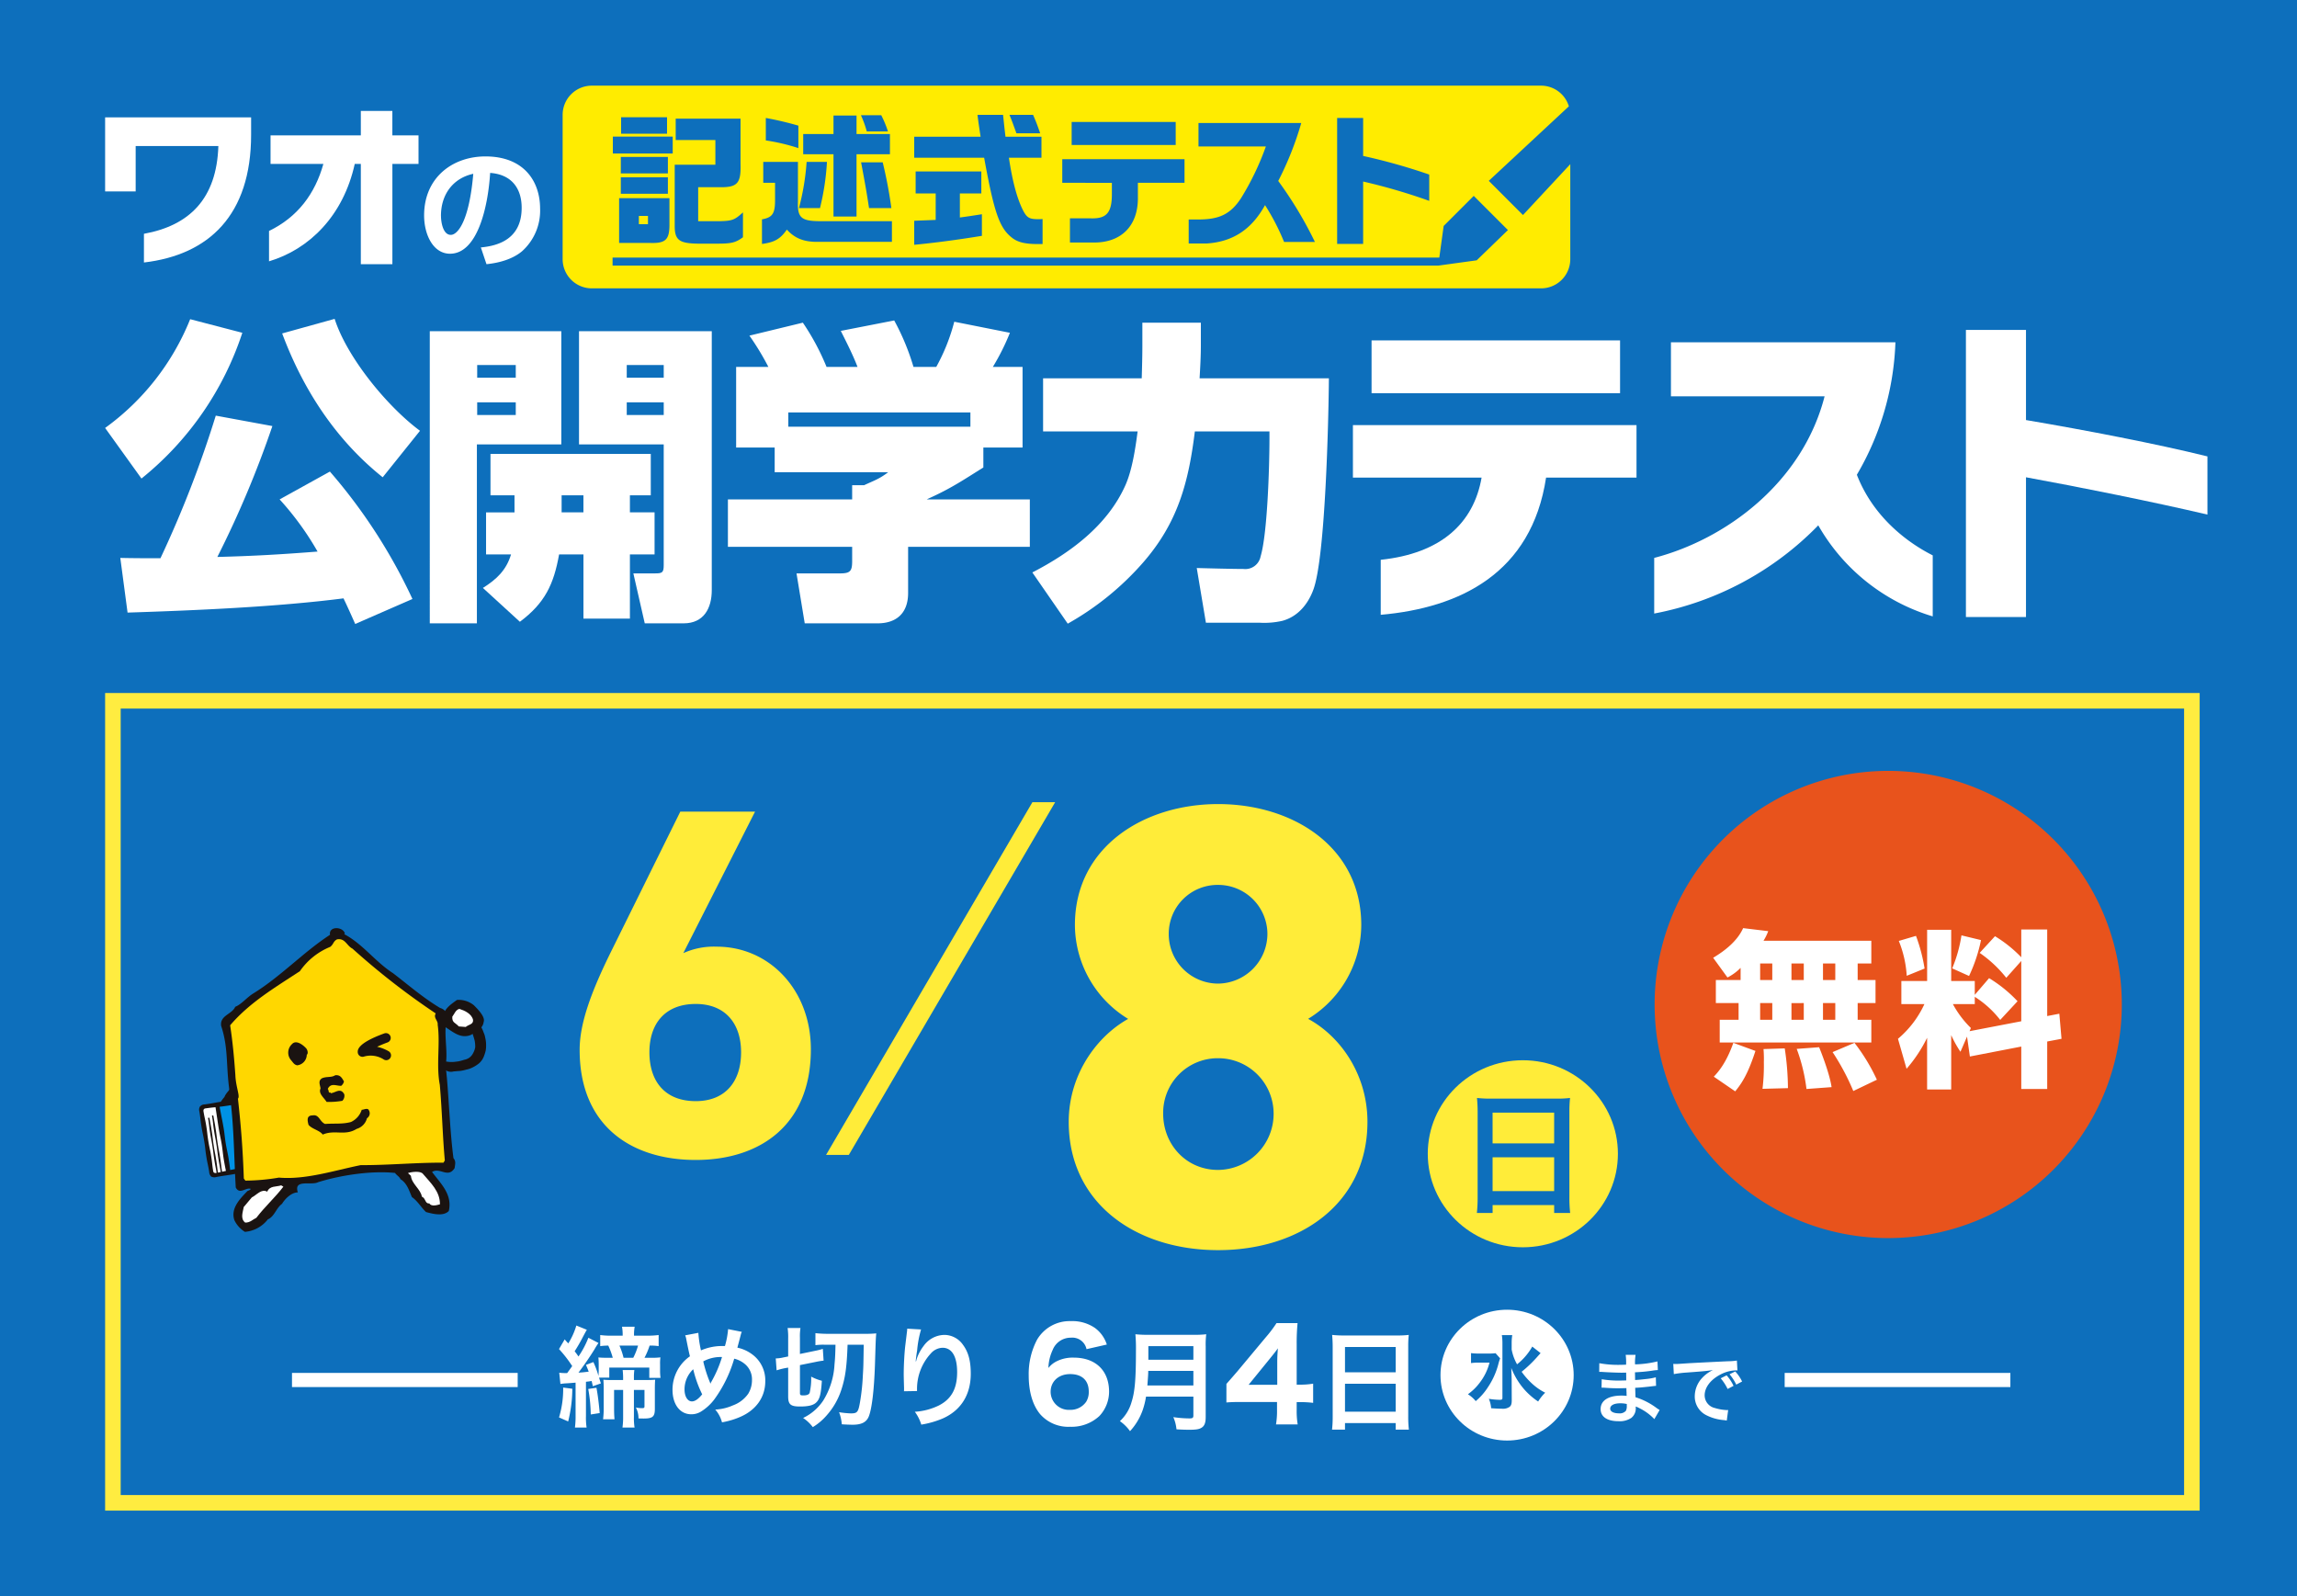 <svg xmlns="http://www.w3.org/2000/svg" xmlns:xlink="http://www.w3.org/1999/xlink" width="590" height="410" viewBox="0 0 590 410">
  <defs>
    <clipPath id="clip-path">
      <rect id="長方形_696" data-name="長方形 696" width="73.732" height="77.997" fill="none"/>
    </clipPath>
  </defs>
  <g id="グループ_1586" data-name="グループ 1586" transform="translate(-100 -180)">
    <rect id="長方形_811" data-name="長方形 811" width="590" height="410" transform="translate(100 180)" fill="#0d6fbc"/>
    <g id="グループ_1487" data-name="グループ 1487" transform="translate(122.229 35.049)">
      <path id="パス_1317" data-name="パス 1317" d="M49.92-88.32H30.72L12.928-52.352C7.936-42.24,4.864-34.048,4.864-27.136c0,19.584,13.312,28.288,29.824,28.288,16.384,0,29.568-8.832,29.568-28.416,0-15.232-10.624-26.368-24.192-26.368a19.032,19.032,0,0,0-8.576,1.664ZM22.784-26.5c0-7.3,3.968-12.416,11.9-12.416,7.68,0,11.648,5.12,11.648,12.416,0,7.424-3.968,12.544-11.648,12.544C26.752-13.952,22.784-19.072,22.784-26.5Z" transform="translate(121.793 441.734)" fill="#ffec39"/>
      <path id="パス_1318" data-name="パス 1318" d="M5.565-30.528c0,20.511,17.013,31.959,37.365,31.959S80.295-10.017,80.295-30.528c0-12.4-7.473-22.419-16.377-26.394A27.383,27.383,0,0,0,78.705-81.09c0-19.4-17.013-30.051-35.775-30.051-18.6,0-35.775,10.653-35.775,30.051A27.383,27.383,0,0,0,21.942-56.922C13.356-52.947,5.565-42.93,5.565-30.528ZM27.825-32.6a15.015,15.015,0,0,1,15.1-15.264A15.24,15.24,0,0,1,58.194-32.6,15.4,15.4,0,0,1,42.93-17.172C34.185-17.172,27.825-24.168,27.825-32.6Zm1.431-46.269A13.539,13.539,0,0,1,42.93-92.379,13.64,13.64,0,0,1,56.6-78.864,13.81,13.81,0,0,1,42.93-65.031,13.708,13.708,0,0,1,29.256-78.864Z" transform="translate(247.715 463.618)" fill="#ffec39" stroke="#ffec39" stroke-width="2"/>
      <path id="パス_952" data-name="パス 952" d="M53,19.14h5.847l-53,90.591H0Z" transform="translate(189.953 331.851)" fill="#ffec39"/>
      <g id="グループ_1373" data-name="グループ 1373" transform="translate(344.502 417.275)">
        <ellipse id="楕円形_5" data-name="楕円形 5" cx="24.42" cy="24.02" rx="24.42" ry="24.02" transform="translate(0 0)" fill="#ffec39"/>
        <path id="パス_1319" data-name="パス 1319" d="M-11.8-1.666A35.662,35.662,0,0,1-12,2.448h4.046V.408H7.854v2.04h4.114a34.444,34.444,0,0,1-.2-4.114V-23.63a30.722,30.722,0,0,1,.17-3.468,27.359,27.359,0,0,1-3.672.17H-8.194a30.015,30.015,0,0,1-3.774-.17c.1,1.122.17,2.312.17,3.638Zm3.842-21.658H7.854v7.888H-7.956Zm0,11.458H7.854v8.7H-7.956Z" transform="translate(24.61 36.784)" fill="#0d6fbc"/>
      </g>
    </g>
    <g id="グループ_1544" data-name="グループ 1544" transform="translate(24.188 6)">
      <path id="パス_1321" data-name="パス 1321" d="M-30.016-19.84a8.484,8.484,0,0,0-3.04-4.256,10.271,10.271,0,0,0-6.208-1.76,9.71,9.71,0,0,0-8.672,4.768A18.906,18.906,0,0,0-50.08-11.9c0,4.192,1.024,7.648,2.944,9.952A9.623,9.623,0,0,0-39.424,1.28a10.5,10.5,0,0,0,7.488-2.752,9.176,9.176,0,0,0,2.5-6.24c0-5.44-3.456-8.768-9.088-8.768a9.2,9.2,0,0,0-4.352.928,6.237,6.237,0,0,0-2.144,1.728,11.627,11.627,0,0,1,1.088-4.608A4.956,4.956,0,0,1-39.264-21.6a3.718,3.718,0,0,1,4.032,2.944Zm-4.64,12.1a4.739,4.739,0,0,1-.64,2.56,4.873,4.873,0,0,1-4.192,2.112,4.665,4.665,0,0,1-4.96-4.64c0-2.656,2.048-4.544,4.992-4.544C-36.384-12.256-34.656-10.624-34.656-7.744ZM-7.784-6.468v4.844c0,.616-.2.756-1.036.756A28.312,28.312,0,0,1-12.936-1.2a10.13,10.13,0,0,1,.812,3.136c1.428.084,2.352.112,3.248.112,1.848,0,2.632-.14,3.248-.56.7-.448,1.008-1.26,1.008-2.66V-19.32a21.12,21.12,0,0,1,.14-3.164,25.238,25.238,0,0,1-3.248.14H-19.4a28.25,28.25,0,0,1-3.276-.14,39.459,39.459,0,0,1,.14,4.228c0,7.28-.28,10.556-1.12,13.16a10.6,10.6,0,0,1-3,4.928,10.831,10.831,0,0,1,2.6,2.576,15.7,15.7,0,0,0,3.3-5.544,20.752,20.752,0,0,0,.812-3.332ZM-19.6-9.324c.168-2.268.224-2.884.224-3.752H-7.784v3.752Zm.252-6.608v-3.5H-7.784v3.5ZM.7-4.96c1.056-.1,2.144-.128,4.064-.128H13.7v1.92A21.718,21.718,0,0,1,13.44.672h5.568A20.946,20.946,0,0,1,18.752-3.1V-5.056h.9a27.031,27.031,0,0,1,3.328.192V-9.792a19.685,19.685,0,0,1-3.328.256h-.9V-19.968a53.461,53.461,0,0,1,.224-5.376H13.568a32.535,32.535,0,0,1-2.784,3.68L3.52-12.96c-.608.7-1.536,1.792-2.816,3.232ZM13.76-9.5H6.4l5.568-6.848c.832-1.024,1.472-1.824,1.952-2.528-.128,1.76-.16,2.528-.16,3.488ZM28-1.372a29.369,29.369,0,0,1-.168,3.388H31.16V.336H44.18v1.68h3.388A28.366,28.366,0,0,1,47.4-1.372V-19.46a25.3,25.3,0,0,1,.14-2.856,22.53,22.53,0,0,1-3.024.14H30.964a24.718,24.718,0,0,1-3.108-.14c.084.924.14,1.9.14,3ZM31.16-19.208H44.18v6.5H31.16Zm0,9.436H44.18V-2.6H31.16Z" transform="translate(390.123 539.186)" fill="#fff"/>
      <path id="パス_1320" data-name="パス 1320" d="M-42.14-10.5v-2.576h10.276v2.632h2.884a13.625,13.625,0,0,1-.112-1.988v-1.4a11.691,11.691,0,0,1,.084-1.876,17.9,17.9,0,0,1-2.408.112H-33.1a18.884,18.884,0,0,0,1.316-3.136,13.963,13.963,0,0,1,2.324.14v-2.856a20.53,20.53,0,0,1-2.94.168h-3.388V-21.5a11.273,11.273,0,0,1,.168-2.072h-3.248A11.713,11.713,0,0,1-38.7-21.5v.224h-2.912a19.517,19.517,0,0,1-2.856-.168v2.856a14.757,14.757,0,0,1,2.072-.14A20.228,20.228,0,0,1-41.244-15.6h-1.512c-1.008,0-1.512-.028-2.184-.084.056.532.084,1.2.084,1.876v1.428c0,.364-.028.9-.056,1.456A22.639,22.639,0,0,0-46.228-14.5l-1.9.728c.392.9.5,1.2.7,1.736-1.2.14-1.288.168-2.632.252,1.316-1.708,3.108-4.312,4.172-6.076a15.929,15.929,0,0,1,.98-1.54l-2.6-1.344a23.384,23.384,0,0,1-2.548,4.816c-.336-.5-.476-.7-.98-1.344a42.616,42.616,0,0,0,2.184-3.808c.588-1.092.728-1.372.952-1.708L-50.6-23.884a18.665,18.665,0,0,1-2.072,4.592c-.336-.364-.644-.7-.924-1.036l-1.456,2.492a32.182,32.182,0,0,1,3.388,4.368c-.7.98-.7.98-1.288,1.792a13.72,13.72,0,0,1-2.044-.084l.308,2.884c.336-.056.588-.084,1.148-.14,1.2-.056,2.1-.14,2.744-.2v8.6a21.08,21.08,0,0,1-.168,2.94h3a16.723,16.723,0,0,1-.168-2.94v-8.82c.448-.056.588-.056,1.456-.2.112.42.168.7.308,1.344l2.072-.728c-.224-.7-.308-.924-.476-1.484Zm3.668-5.1a18.038,18.038,0,0,0-1.064-3.136h4.788A16.981,16.981,0,0,1-35.98-15.6Zm2.66,5.712v-.7A12.039,12.039,0,0,1-35.7-12.46h-3c.056.588.112,1.232.112,1.932v.644h-2.744c-.868,0-1.68-.028-2.324-.084q.084,1.008.084,2.268v4.816A23.332,23.332,0,0,1-43.736.2h2.94c-.084-.924-.112-1.708-.112-3.108V-7.336h2.324V-.42a18.911,18.911,0,0,1-.168,2.744h3.108A14.713,14.713,0,0,1-35.812-.42V-7.336H-33.1v4.228c0,.336-.14.448-.56.448a8.482,8.482,0,0,1-1.652-.168,5.886,5.886,0,0,1,.672,2.8C-34.02,0-33.684,0-33.264,0-31,0-30.436-.476-30.436-2.464V-7.672c0-.868.028-1.68.084-2.3-.728.056-1.6.084-2.408.084ZM-53.984-7.952A25.22,25.22,0,0,1-55.048-.28L-52.7.756a35.627,35.627,0,0,0,1.064-8.4Zm6.44.364A39.666,39.666,0,0,1-46.9-1.036l2.3-.364c-.224-2.52-.5-4.76-.84-6.5Zm24.892-13.776a3.584,3.584,0,0,1,.28.952c.308,1.568.812,4,.952,4.424a10.488,10.488,0,0,0-4.48,8.6c0,3.78,1.932,6.3,4.816,6.3a4.685,4.685,0,0,0,2.6-.756,12.563,12.563,0,0,0,3.332-3.08,33.635,33.635,0,0,0,5.1-10.444,6.606,6.606,0,0,1,2.52,1.2,5.126,5.126,0,0,1,2.044,4.34A6.709,6.709,0,0,1-6.44-6.384a8.154,8.154,0,0,1-3.92,3A12.713,12.713,0,0,1-14.924-2.3,8.13,8.13,0,0,1-13.188.98,20.536,20.536,0,0,0-8.624-.364c4.172-1.764,6.552-5.1,6.552-9.212A8.259,8.259,0,0,0-5.488-16.52,9.674,9.674,0,0,0-9.24-18.2c.112-.392.476-1.764.868-3.276a2.973,2.973,0,0,1,.28-.784l-3.528-.7a21.488,21.488,0,0,1-.812,4.34h-.756a13.554,13.554,0,0,0-5.4,1.12,27.516,27.516,0,0,1-.672-4.508Zm2.072,8.708a30.08,30.08,0,0,0,2.3,6.44c-.952,1.2-1.848,1.82-2.632,1.82-1.12,0-1.9-1.26-1.9-3.08A7.079,7.079,0,0,1-20.58-12.656Zm4.4,3.7a2.4,2.4,0,0,0-.14-.42A32.528,32.528,0,0,1-18-14.672a9.287,9.287,0,0,1,4.816-1.12,30.81,30.81,0,0,1-2.8,6.468,2.267,2.267,0,0,0-.168.364Zm32.144-10c-.056,2.688-.112,3.556-.252,5.04A19.522,19.522,0,0,1,12.8-4.592,12.874,12.874,0,0,1,7.644-.14a10.16,10.16,0,0,1,2.492,2.352A15.056,15.056,0,0,0,13.8-.924a18.418,18.418,0,0,0,3.668-6.468c1.008-3.108,1.4-5.8,1.6-11.564h4.144c-.084,5.628-.084,5.628-.224,7.924A54.443,54.443,0,0,1,22.26-4.2c-.448,2.576-.7,2.884-2.352,2.884a22.691,22.691,0,0,1-3.024-.308,11.266,11.266,0,0,1,.7,3.108c.756.056,2.128.112,2.8.112,2.3,0,3.556-.672,4.144-2.156.784-1.988,1.344-6.692,1.568-13.132.2-6.3.2-6.664.336-8.176a26.726,26.726,0,0,1-2.884.112h-9.1a30.1,30.1,0,0,1-3.64-.168v3.08a16.525,16.525,0,0,1,2.324-.112ZM3.808-13.076v7.392c0,2.072.616,2.6,3.052,2.6,2.016,0,3.248-.28,4-.9,1.036-.868,1.372-2.128,1.6-5.712a12.114,12.114,0,0,1-2.744-1.064A16.343,16.343,0,0,1,9.324-6.58c-.224.448-.7.644-1.652.644-.728,0-.84-.084-.84-.7V-13.72l4.032-.812a19.15,19.15,0,0,1,2.044-.336l-.2-3.024a16.094,16.094,0,0,1-1.96.5l-3.92.812v-4.172a13.552,13.552,0,0,1,.14-2.492h-3.3a16.539,16.539,0,0,1,.14,2.688v4.62l-1.12.224a9.631,9.631,0,0,1-2.072.28L.84-12.376A20.078,20.078,0,0,1,3-12.936Zm30.576-10a6.581,6.581,0,0,1-.084.952l-.42,3.472c-.224,1.932-.392,5.04-.392,7.308,0,.56.056,2.632.084,3.444v.532A2.177,2.177,0,0,1,33.544-7l3.36-.056v-.588a13.425,13.425,0,0,1,3.528-9.044,4.167,4.167,0,0,1,3.024-1.484c2.408,0,3.752,2.24,3.752,6.272,0,4.256-1.484,6.916-4.732,8.568a16.345,16.345,0,0,1-6.132,1.6A10.71,10.71,0,0,1,38,1.568,23.879,23.879,0,0,0,43.484,0c4.7-2.072,7.224-6.1,7.224-11.508,0-3.3-.616-5.572-2.016-7.448a5.864,5.864,0,0,0-4.788-2.52,6.684,6.684,0,0,0-5.32,2.856,11.32,11.32,0,0,0-1.764,3.332,6.147,6.147,0,0,1-.168.616h-.084c.056-.672.168-1.624.364-2.8a27.466,27.466,0,0,1,1.008-5.4Z" transform="translate(274.451 538.345)" fill="#fff"/>
      <path id="パス_1323" data-name="パス 1323" d="M-2.02-2.12c-.28-.16-.38-.24-.72-.46A17.889,17.889,0,0,0-8.22-5.4c-.02-.48-.02-.48-.08-2.42.78-.04,1.08-.06,1.36-.08,1.5-.14,2.4-.24,2.7-.28.46-.06.96-.12,1.3-.14L-3-10.52a14.8,14.8,0,0,1-2.48.44c-1.84.2-1.84.2-2.84.26-.02-1.24-.02-1.48-.04-1.98,1.76-.1,2.54-.16,4.3-.4a12.509,12.509,0,0,1,1.58-.18l-.1-2.22a27.058,27.058,0,0,1-5.76.76,12.4,12.4,0,0,1,.14-2.44h-2.54a14.27,14.27,0,0,1,.1,2.52c-.5.02-1.18.04-1.5.04a26.3,26.3,0,0,1-5.38-.42l-.02,2.22h.32c.06,0,.22,0,.44.02,1.34.1,3.92.2,4.9.2.3,0,.62,0,1.26-.02.02,1.14.02,1.82.02,2-.56.02-1.24.04-1.64.04a25.79,25.79,0,0,1-4.66-.34l-.04,2.16c.3,0,.5,0,.76.02,1.66.12,2.4.14,3.62.14.42,0,1.04-.02,2-.04.02.8.02.8.04,1.08v.44a3.854,3.854,0,0,1,.02.48,10.449,10.449,0,0,0-1.34-.08c-3.36,0-5.34,1.28-5.34,3.46,0,1.98,1.68,3.12,4.6,3.12A5.325,5.325,0,0,0-9.28-.1,3.12,3.12,0,0,0-8.16-2.8v-.22a8.9,8.9,0,0,1,1.08.5A13.5,13.5,0,0,1-3.38.22Zm-8.44-1.54v.48A2.535,2.535,0,0,1-10.7-1.9a2.077,2.077,0,0,1-1.74.64c-1.42,0-2.28-.46-2.28-1.2,0-.86.98-1.38,2.6-1.38A7.019,7.019,0,0,1-10.46-3.66ZM1.62-11.34a29.031,29.031,0,0,1,3.32-.4c4.34-.32,5.12-.4,6.74-.64A8.844,8.844,0,0,0,8.9-10.36,6.964,6.964,0,0,0,7-5.66,5.351,5.351,0,0,0,9.86-.84,12.032,12.032,0,0,0,14.54.48c.34.06.44.06.68.12l.36-2.72c-.2.02-.38.02-.4.02a12.137,12.137,0,0,1-2.98-.52A3.358,3.358,0,0,1,9.54-5.88c0-2.02,1.5-4.02,4.04-5.34a8.944,8.944,0,0,1,3.96-1.08,3.1,3.1,0,0,1,.42.02l-.14-2.54a14.734,14.734,0,0,1-2.3.18c-5.54.26-8.86.44-9.98.5-2.94.2-2.94.2-3.3.2-.1,0-.32,0-.76-.02Zm12.04,1.08a12.722,12.722,0,0,1,1.78,2.74l1.52-.8a10.725,10.725,0,0,0-1.78-2.7Zm5.5.82a10.482,10.482,0,0,0-1.76-2.58l-1.46.72a13.256,13.256,0,0,1,1.72,2.66Z" transform="translate(504.123 538.277)" fill="#fff"/>
      <rect id="長方形_257" data-name="長方形 257" width="57.971" height="3.632" transform="translate(150.812 526.635)" fill="#fff"/>
      <rect id="長方形_258" data-name="長方形 258" width="57.971" height="3.632" transform="translate(534.217 526.635)" fill="#fff"/>
      <g id="グループ_811" data-name="グループ 811" transform="translate(446.183 510.289)">
        <ellipse id="楕円形_4" data-name="楕円形 4" cx="17.106" cy="16.8" rx="17.106" ry="16.8" transform="translate(-0.371 0.112)" fill="#fff"/>
        <path id="パス_1322" data-name="パス 1322" d="M6.573-14.532A15.4,15.4,0,0,1,2.667-9.975a12.255,12.255,0,0,1-1.386-3.8v-1.47a13.77,13.77,0,0,1,.147-2.226H-1.239a13.5,13.5,0,0,1,.147,2.2V-1.386c0,.441-.126.525-.756.525a19.221,19.221,0,0,1-2.73-.252A7.535,7.535,0,0,1-3.99,1.3c.819.063,1.953.126,2.73.126A3.008,3.008,0,0,0,.756.945c.4-.336.546-.756.546-1.7L1.281-5.775c0-.693-.021-1.176-.1-3.276a18.856,18.856,0,0,0,3.318,5.5A18.4,18.4,0,0,0,8.085-.42,11.722,11.722,0,0,1,9.891-2.688a14.554,14.554,0,0,1-3.654-2.6A18.745,18.745,0,0,1,3.843-8.064,31.877,31.877,0,0,0,7.6-11.613c.714-.8,1.092-1.218,1.113-1.239Zm-9.429,1.7a12.21,12.21,0,0,1-1.848.084H-6.909a14.766,14.766,0,0,1-2.247-.105v2.562a14.208,14.208,0,0,1,2.1-.126H-4.41a13.978,13.978,0,0,1-2.5,5.145A13.666,13.666,0,0,1-9.954-2.289a8.03,8.03,0,0,1,2,1.764A15.55,15.55,0,0,0-4.788-4.137,19.288,19.288,0,0,0-2.121-10.1a13.375,13.375,0,0,1,.441-1.407Z" transform="translate(16.629 24.111)" fill="#0d6fbc"/>
      </g>
    </g>
    <g id="グループ_1488" data-name="グループ 1488" transform="translate(2582.955 7642.378)">
      <path id="パス_1143" data-name="パス 1143" d="M404.032,206.647a60,60,0,1,1-60-60,60,60,0,0,1,60,60" transform="translate(-2341.987 -7411.025)" fill="#e8531c"/>
      <path id="パス_1144" data-name="パス 1144" d="M301.138,183.866a13,13,0,0,1-3.374,2.464l-3.677-5.061c3.2-1.905,6.272-4.415,7.7-7.615l6.445.778a13.62,13.62,0,0,1-1.21,2.467h27.689v5.84h-3.505v4.24h4.587v5.928h-4.587v4.283h3.505v5.84h-38.94v-5.84h4.847v-4.283h-5.841v-5.928h6.36Zm3.807,21.329c-1.99,6.142-3.591,8.392-5.191,10.383l-5.5-3.765c.909-.994,3.072-3.2,5.019-8.695Zm1.211-18.216h3.115v-4.24h-3.115Zm0,10.211h3.115v-4.283h-3.115Zm6.317,7.355a70.3,70.3,0,0,1,.823,10.211l-6.534.172a49.546,49.546,0,0,0,.347-6.878,30.821,30.821,0,0,0-.087-3.332Zm1.73-17.565h3.158v-4.24H314.2Zm0,10.211h3.158v-4.283H314.2Zm7.1,7.052c.345.822,2.683,6.662,3.2,10.253l-6.445.477a44.732,44.732,0,0,0-2.509-10.3Zm.994-17.263h3.158v-4.24h-3.158Zm0,10.211h3.158v-4.283h-3.158Zm8.09,5.928a49.015,49.015,0,0,1,5.754,9.474l-6.056,2.9a59.928,59.928,0,0,0-5.322-9.993Z" transform="translate(-2337.006 -7397.644)" fill="#fff"/>
      <path id="パス_1145" data-name="パス 1145" d="M343.569,201.4l-1.687,3.9a28.826,28.826,0,0,1-2.381-4.284v13.975h-6.187V201.705a36.637,36.637,0,0,1-5.277,7.962l-2.207-7.7a25.66,25.66,0,0,0,6.792-8.913H326.7v-5.928h6.619V173.972H339.5v13.152h6.058v3.549l3.677-4.283a34.78,34.78,0,0,1,7.311,5.926l-4.456,4.8a25.387,25.387,0,0,0-6.532-5.928v1.86h-5.624a25.243,25.243,0,0,0,4.628,6.145l-.345.82,13.282-2.551V181.977L353.65,186.3a31.483,31.483,0,0,0-6.836-6.4l3.936-4.283a33.052,33.052,0,0,1,6.75,5.408v-7.138h6.662v22.237l3.115-.6.562,6.445-3.677.692v12.2H357.5v-10.9l-13.2,2.553ZM330.46,175.53a43.382,43.382,0,0,1,2.207,8.394l-4.587,1.86a28.325,28.325,0,0,0-2.034-8.955Zm16.7,1.081a40.393,40.393,0,0,1-3.072,9.216l-4.326-1.949a36.344,36.344,0,0,0,2.379-8.479Z" transform="translate(-2321.279 -7397.529)" fill="#fff"/>
    </g>
    <g id="グループ_1485" data-name="グループ 1485" transform="translate(2746 7527)">
      <path id="パス_1094" data-name="パス 1094" d="M9.972,42.486V35.117c11.7-2.125,18.683-9.018,19.116-22.542H7.848V24.235H0V5.205H37.5V9.668C37.5,30.3,26.66,40.534,9.972,42.486" transform="translate(-2619 -7322.065)" fill="#fff"/>
      <path id="パス_1095" data-name="パス 1095" d="M58.607,17.763v25.75H50.5V17.763H48.94C45.994,31.115,37.236,39.7,26.92,42.777v-7.8c7.369-3.556,11.833-9.581,13.958-17.209H27.311V10.436H50.5V4.151h8.1v6.285h6.72v7.327Z" transform="translate(-2603.819 -7322.659)" fill="#fff"/>
      <path id="パス_1096" data-name="パス 1096" d="M66.968,35c4.232-.4,10.48-2.013,10.48-10.175,0-5.241-2.821-8.6-8.095-8.968-.571,9.168-3.392,20.756-10.311,20.756-4.266,0-6.65-4.8-6.65-9.842,0-9.673,7.255-15.148,15.752-15.148,10.009,0,14.039,6.517,14.039,13.4a13.986,13.986,0,0,1-4.634,10.951c-2.352,1.98-5.744,2.99-9.138,3.325ZM56.724,26.872c0,1.58.5,4.9,2.519,4.9,1.78,0,4.736-3.525,5.776-15.686-5.137,1.109-8.3,5.239-8.3,10.782" transform="translate(-2589.455 -7318.445)" fill="#fff"/>
      <g id="グループ_1244" data-name="グループ 1244" transform="translate(-2501.482 -7325)">
        <path id="パス_1097" data-name="パス 1097" d="M321.811,33.232,313.03,24.45,333.6,5.31A7.471,7.471,0,0,0,326.47,0H82.637a7.5,7.5,0,0,0-7.494,7.494V44.569a7.5,7.5,0,0,0,7.494,7.494H326.47a7.5,7.5,0,0,0,7.494-7.494v-24.4ZM274.078,8.308h6.679v9.746a151.368,151.368,0,0,1,16.976,4.782v6.755a149.161,149.161,0,0,0-16.976-4.965V40.653h-6.679Zm-38.13,26.066h2.3c5.549.036,8.4-1.351,11.1-5.4a69.529,69.529,0,0,0,6.426-13.362H238.466V9.585h26.4a82.65,82.65,0,0,1-5.915,14.895,101.233,101.233,0,0,1,9.42,15.663h-7.923a58,58,0,0,0-4.892-9.457c-3.47,6.281-8.289,9.419-15.006,9.857h-4.6ZM205.888,9.329h26.724v5.913H205.888Zm-2.41,9.565h31.4v6.06H222.9v3.688c.111,7.375-4.307,11.792-11.571,11.647h-5.879V34.081h5.439c4.015.109,5.367-1.5,5.33-6.425v-2.7H203.478Zm-7.5-11.4c.657,1.534.987,2.3,1.825,4.748h-6.1c-.987-2.738-1.132-3.142-1.791-4.748ZM165.447,13.12H182.5c-.4-2.666-.477-3.07-.805-5.625h6.573l.368,3.47.255,2.155h9.24v5.4h-8.362c.912,6.062,2.044,10.225,3.5,13.257,1.06,2.118,1.681,2.519,3.982,2.519.219,0,.657,0,1.168-.036v6.428h-1.168c-3.4,0-5.259-.475-6.758-1.68-3.176-2.519-4.528-6.465-7.085-20.489H165.447Zm0,21.584,2.776-.111,2.74-.108V27.691h-5.15v-5.66h16.872v5.66h-5.513v6.173c2.7-.366,3.1-.439,5.661-.84v5.552c-6.282,1.021-12.053,1.789-17.386,2.3ZM156.985,7.6a27.81,27.81,0,0,1,1.719,4.163h-5.442a26.4,26.4,0,0,0-1.5-4.163Zm-20.049,4.82h7.779V7.677h5.916v4.747h8.581V17.61H150.63v16h-5.916v-16h-7.779Zm22.644,19.03h-5.735c-.583-3.8-.913-5.772-2.044-11.761h5.552a115.4,115.4,0,0,1,2.227,11.761m-21.768-11.87h5.223a64.558,64.558,0,0,1-1.789,11.87h-5.406a63.094,63.094,0,0,0,1.972-11.87M127.329,8.3a84.251,84.251,0,0,1,8.364,1.971V16.04a50.574,50.574,0,0,0-8.364-1.971Zm-.987,26.041c2.629-.475,3.325-1.425,3.361-4.676V24.951h-3.031V19.583h8.911V29.772c-.149,4.127.838,5,5.586,5.041h18.554v5.3H141.061c-3.761.108-6.209-.805-8.326-3.142-1.68,2.41-3.14,3.25-6.392,3.688ZM103.929,20.314h10.445V13.96H104.183V8.48h16.654V20.095c.145,4.748-.73,5.916-4.6,5.99h-6.281v8.728h5.478c3.287-.074,3.907-.328,6.026-2.265V38.94c-1.9,1.387-2.921,1.644-6.684,1.644h-4.856c-4.931-.074-6.027-.951-5.99-4.748Zm-13.77-12.2h11.8v4.237h-11.8Zm-2.118,4.967h15.375v4.346H88.041Zm14.135,14.682H90.085V23.528h12.091ZM90.085,18.306h12.091v4.237H90.085ZM102.577,28.9v7.049c-.038,3.616-1.06,4.565-4.858,4.456H89.648V28.9ZM309.924,44.863l-9.887,1.362H87.97V44.156H300.321l1.118-8.117,7.727-7.726,8.781,8.781Z" transform="translate(-75.143)" fill="#ffec00"/>
        <rect id="長方形_661" data-name="長方形 661" width="2.338" height="2.118" transform="translate(19.58 33.462)" fill="#ffec00"/>
      </g>
      <path id="パス_1098" data-name="パス 1098" d="M9.338,79.313,0,66.319A63.732,63.732,0,0,0,21.845,38.385l13.4,3.491A80.085,80.085,0,0,1,9.338,79.313m-3.572,34.43L3.9,99.7c3.412.081,6.9.081,10.314.081a282.139,282.139,0,0,0,14.21-36.624l14.538,2.677A260.33,260.33,0,0,1,28.828,99.452c9.5-.244,16.323-.651,25.742-1.381a75.139,75.139,0,0,0-9.745-13.4l12.913-7.147a139.555,139.555,0,0,1,21.2,32.727l-14.7,6.414c-.974-2.191-1.949-4.385-3.006-6.576-17.134,2.191-37.761,3.086-55.463,3.653m39.71-71.7L58.957,38.3c3.167,9.907,13.561,22.574,21.925,28.746L71.3,78.988C59.2,69.324,50.835,56.411,45.476,42.039" transform="translate(-2619 -7303.4)" fill="#fff"/>
      <path id="パス_1099" data-name="パス 1099" d="M87.107,40.328V69.4H65.423v45.962h-12.1V40.328ZM65.5,52.265h9.907v-3.25H65.5Zm0,9.582h9.907V58.6H65.5Zm9.582,20.627H68.915V71.836h41.172V82.474h-5.36v4.385h6.334v10.8h-6.334v16.485H92.792V97.66H86.538c-1.381,7.713-3.655,12.505-10.07,17.3l-9.5-8.691c3.492-2.191,6.009-4.548,7.227-8.608H67.778v-10.8h7.308Zm17.705,0h-5.6v4.385h5.6Zm32.967-42.146v66.507c0,4.629-2.028,8.527-7.225,8.527h-9.989l-2.925-12.829h5.522c1.869,0,2.274-.163,2.274-2.113V69.4H91.653V40.328ZM103.914,52.265h9.5v-3.25h-9.5Zm0,9.582h9.5V58.6h-9.5Z" transform="translate(-2588.93 -7302.258)" fill="#fff"/>
      <path id="パス_1100" data-name="パス 1100" d="M148.574,96.707v11.856c0,5.034-2.843,7.795-7.877,7.795H122.019l-2.111-12.829h11.207c2.681,0,3.087-.651,3.087-3.248V96.707H102.287V84.527H134.2V80.871h3.084c2.6-1.217,3.816-1.542,6.173-3.328H114.3V71.207H104.4V50.5h8.284a68.8,68.8,0,0,0-4.872-8.039l13.723-3.33a61.312,61.312,0,0,1,6.09,11.368h7.957c-1.218-3.165-2.759-6.171-4.3-9.257L145,38.562A60.7,60.7,0,0,1,149.954,50.5H155.8a49.445,49.445,0,0,0,4.628-11.612l14.294,2.843a58.988,58.988,0,0,1-4.385,8.769h7.632V71.207H167.9v5.116c-5.2,3.25-8.283,5.361-14.049,7.96l-.488.244h26.474v12.18Zm16-34.513H117.8v3.653h46.775Z" transform="translate(-2561.318 -7303.254)" fill="#fff"/>
      <path id="パス_1101" data-name="パス 1101" d="M155.047,66.863V53.221h25.336c.081-2.843.163-5.685.163-8.447V38.925h15.026v5.849c0,2.843-.163,5.6-.325,8.447h33.211c-.081,10.638-.895,45.881-3.977,54.245-1.381,3.816-4.062,6.984-7.962,8.04a20.884,20.884,0,0,1-5.844.488H196.868l-2.352-14.05c2.92.081,9.419.244,12.016.244a3.993,3.993,0,0,0,4.387-3.247c1.706-5.6,2.274-22.5,2.274-30.534V66.863H194.028c-1.625,13.154-4.387,23.468-13.32,33.7a73.49,73.49,0,0,1-19.327,15.674l-9.094-13.156c9.745-5.034,19.246-12.019,23.875-22.331,1.786-3.979,2.6-9.582,3.167-13.886Z" transform="translate(-2533.122 -7303.049)" fill="#fff"/>
      <path id="パス_1102" data-name="パス 1102" d="M254.552,77.079c-3.736,24.605-22.169,33.455-42.471,35.243V98.192c15.513-1.625,23.876-9.421,25.908-21.113H204.937V63.6H277.78V77.079ZM209.726,41.833h63.828V55.4H209.726Z" transform="translate(-2503.431 -7301.409)" fill="#fff"/>
      <path id="パス_1103" data-name="パス 1103" d="M296.566,89.164a79.34,79.34,0,0,1-42.146,22.658V97.53c18.432-4.79,38.085-19.329,43.766-41.5H258.721V42.145h57.659a71.915,71.915,0,0,1-9.906,34.028c4.057,10.475,12.421,17.134,19.488,20.706v15.674a50.532,50.532,0,0,1-29.4-23.388" transform="translate(-2475.527 -7301.234)" fill="#fff"/>
      <path id="パス_1104" data-name="パス 1104" d="M321.046,77.963v35.894H305.615V40.121h15.431V63.265c15.347,2.6,33.454,6.088,46.611,9.338V87.545c-13.483-3.169-32.808-7.066-46.611-9.582" transform="translate(-2446.657 -7302.375)" fill="#fff"/>
    </g>
    <g id="長方形_813" data-name="長方形 813" transform="translate(127 358)" fill="none" stroke="#ffec40" stroke-width="4">
      <rect width="538" height="210" stroke="none"/>
      <rect x="2" y="2" width="534" height="206" fill="none"/>
    </g>
    <g id="グループ_1489" data-name="グループ 1489" transform="translate(151.134 418.403)">
      <g id="グループ_1375" data-name="グループ 1375" transform="translate(0 0)" clip-path="url(#clip-path)">
        <path id="パス_1182" data-name="パス 1182" d="M10.681,60.071A9.82,9.82,0,0,1,8.9,61.8c-.915,1.05.074,4.4-.018,5.926,1.474,0,2.612,1.285,3.207,2.526a5.536,5.536,0,0,1-1.26,4.133c-.617.5-1.477,1.215-2.348.842C6.665,74.5,4.84,74.009,4.3,71.892c-.153-1.3-.385-2.882.574-3.788,2.6-.516-1.569-2.916,2.867-8.062.488-1.289,1.759-2.036,1.978-3.119Z" transform="translate(-1.219 -16.69)" fill="#1a1311"/>
        <path id="パス_1183" data-name="パス 1183" d="M6.888,76.978c.086-.732-.558-1.643.293-2.132,1.222-.509,2.62.34,3.505,1.028.307.769-.248,1.488-.435,2.165-.979.838-1.4.175-2.421.08Z" transform="translate(-1.975 -21.899)" fill="#fff"/>
        <path id="パス_1184" data-name="パス 1184" d="M7.875,81.383l-4.041.729L.929,64.935,4.813,64.4Z" transform="translate(-0.272 -18.883)" fill="#fff"/>
        <path id="パス_1185" data-name="パス 1185" d="M26.967,77.421,9.249,80.383,6.342,63.206l17.8-2.344Z" transform="translate(-1.86 -17.844)" fill="#0092e5"/>
        <path id="パス_1186" data-name="パス 1186" d="M23.908,64.99c-.341-2.111-.4-1.823-.7-3.662a1.727,1.727,0,0,0-.125-.618c-.112-.178-.108-.361-.275-.483a2.511,2.511,0,0,0-.746-.252,1.688,1.688,0,0,0-.628.076c-2.5.353-2.516.25-5.018.6s-2.487.449-4.989.8-2.516.25-5.019.6-2.49.447-4.991.8a1.689,1.689,0,0,0-.638.131,1.9,1.9,0,0,0-.553.41,1.859,1.859,0,0,0-.216.644,1.815,1.815,0,0,0,.073.649C.4,66.615.3,66.632.616,68.567s.413,1.92.727,3.858.215,1.951.529,3.888.411,1.92.726,3.856a1.829,1.829,0,0,0,.132.637,2.02,2.02,0,0,0,.387.58,1.9,1.9,0,0,0,.667.18,1.651,1.651,0,0,0,.644-.073c2.488-.457,2.506-.363,4.992-.821s2.469-.559,4.959-1.018,2.506-.361,4.994-.823,2.468-.56,4.955-1.016a1.625,1.625,0,0,0,.616-.13,1.278,1.278,0,0,0,.729-1.017,1.67,1.67,0,0,0-.074-.621s-.156-1.585-.5-3.7c-.181-1.122-.488-2.385-.7-3.662s-.317-2.573-.5-3.7M4.011,80.431a.476.476,0,0,1-.175-.055.4.4,0,0,1-.115-.131A.876.876,0,0,1,3.628,80c-.313-1.934-.214-1.948-.527-3.887s-.414-1.917-.726-3.854-.217-1.951-.53-3.887-.413-1.918-.728-3.856a.91.91,0,0,1,.03-.246.446.446,0,0,1,.071-.168.763.763,0,0,1,.191-.168.388.388,0,0,1,.17-.055c1.339-.187,1.965-.246,2.641-.312.278,1.764.57,3.856.888,5.816.182,1.124.488,2.385.7,3.661s.315,2.571.5,3.7c.23,1.408.463,2.564.591,3.179-.315.071-.621.14-.99.22-.278-1.777-.222-1.8-.5-3.593s-.341-1.8-.622-3.6-.223-1.814-.5-3.62-.3-1.8-.623-3.6c-.018-.1-.37-.065-.348.057.324,1.8.223,1.814.5,3.62s.341,1.8.623,3.6.225,1.816.505,3.622.339,1.8.621,3.591c-.212.045-.448.092-.72.142-.214-1.421-.184-1.563-.443-3.227-.282-1.807-.342-1.8-.623-3.6s-.223-1.814-.5-3.622-.3-1.8-.623-3.6c-.014-.085-.368-.057-.348.054.324,1.8.224,1.812.505,3.618s.34,1.8.621,3.6.223,1.813.505,3.62c.259,1.668.331,1.791.562,3.22-.078.016-.153.029-.237.046a.824.824,0,0,1-.242-.033m18.172-18.94c.3,1.844.155,1.587.5,3.7.182,1.124.488,2.385.7,3.662s.315,2.571.5,3.7c.344,2.108.694,3.657.694,3.657a.534.534,0,0,1,.022.2.623.623,0,0,1-.112.176.329.329,0,0,1-.108.108.733.733,0,0,1-.218.094c-2.485.459-2.5.361-4.991.821s-2.47.559-4.958,1.017-2.506.363-4.994.821c-.5.093-.9.172-1.24.24-.074-.638-.217-1.779-.438-3.145-.182-1.122-.489-2.384-.7-3.663s-.315-2.571-.5-3.7c-.315-1.942-.772-3.986-1.074-5.731.36-.045.785-.1,1.33-.175,2.5-.348,2.49-.446,4.992-.8s2.515-.25,5.018-.6,2.489-.449,4.991-.8a1.311,1.311,0,0,1,.278.035c.091.036.339.148.307.37" transform="translate(0 -17.581)" fill="#1a1311"/>
        <path id="パス_1187" data-name="パス 1187" d="M65.993,38.5c.612,7.285.834,14.031,1.682,20.568.676.792.435,1.536.3,2.549-1.7,2.723-3.759-.286-5.8,1,2.242,3,5.29,5.784,4.3,10.03-1.4,1.437-4.078.739-5.837.267C59.4,71.785,58.506,70.094,57,69.065c-.724-1.7-1.267-3.593-2.958-4.613-.119-.544-1.149-1.134-1.353-1.583-6.06-.633-13.95.554-19.8,2.381-1.7.9-6.348-.895-5.18,2.614-1.554-.018-3.218,1.521-4.066,2.934-1.5,1.069-1.946,3.282-3.651,4a8.329,8.329,0,0,1-5.88,3.2,7.163,7.163,0,0,1-2.7-2.985c-1.054-3.053,1.481-5.548,3.31-7.461.263-.191.72-.213.883-.589-1.209-.491-2.846,1.594-3.851-.37-.471-8.2-.433-15.234-1.44-23.137l-.306-2.728c-.73-5.9-.2-10.22-2-15.617-.4-2.725,2.785-2.963,3.609-4.918,1.615-.621,3.077-2.52,4.768-3.509C23.4,12.339,29.143,6.137,35.968,1.7c-.38-2.265,3.28-2.156,3.82-.358l-.173.192c4.774,2.52,7.907,7.036,12.523,10.015,4.166,3.189,7.6,6.226,12.108,8.944a2.7,2.7,0,0,1,1.914,1.917c-1.259,4.355.232,8.94-.5,12.814Z" transform="translate(-2.336 0)" fill="#1a1311"/>
        <path id="パス_1188" data-name="パス 1188" d="M79.74,89.047c2.027,2.372,4.414,4.544,4.383,7.835-.811.22-2.164.647-2.753-.239-1.09.139-.88-1.329-1.9-1.738-.27-1.9-2.622-3.257-2.806-5.348l-.764-.7c.99-.325,3.168-.6,3.845.186" transform="translate(-22.252 -25.958)" fill="#fff"/>
        <path id="パス_1189" data-name="パス 1189" d="M26.244,93.792c-2.159,2.841-4.615,4.963-6.942,8-.893.4-1.585,1.26-2.867,1.226-1.325-1.033-.58-2.713-.368-4l2.079-2.472c1.248-.606,2.453-2.3,3.953-1.464.655-1.586,2.315-1.2,3.579-1.625Z" transform="translate(-4.593 -27.401)" fill="#fff"/>
        <path id="パス_1190" data-name="パス 1190" d="M42.723,6.435A188.206,188.206,0,0,0,64.1,23.072c-.681,1.135.638,1.807.5,2.913.692,4.839-.425,10.409.544,15.419.6,6.866.723,13.3,1.29,19.424l-.344.57c-7.63-.008-13.846.652-21.294.64-7.011,1.43-14.161,3.791-20.989,3.2a52.674,52.674,0,0,1-8.6.775l-.4-.537c-.257-7.429-.732-13.568-1.516-20.515.616-.58-.543-2.985-.658-6.035-.284-4.124-.674-8.425-1.342-12.808,4.967-5.838,11.585-9.738,17.915-13.9A17.436,17.436,0,0,1,37,5.97c.884-.688.758-1.416,1.745-1.922,2.1-.378,2.465,1.63,3.975,2.386" transform="translate(-3.311 -1.173)" fill="gold"/>
        <path id="パス_1191" data-name="パス 1191" d="M33.377,41.926a2.963,2.963,0,0,0-.271,4.121c.6.675.779,1.164,1.6,1.338a2.778,2.778,0,0,0,2.456-2.709c.443-.306.2-1.323-.222-1.722-.812-.874-2.537-2.169-3.566-1.028" transform="translate(-9.498 -12.161)" fill="#1a1311"/>
        <path id="パス_1192" data-name="パス 1192" d="M50.05,55.035a2.116,2.116,0,0,1-.705,1.121c-1.284.031-2.687-.854-3.468.819.376.266.028,1.1.753.9l.01.184c1.28-.126,2.529-1.534,3.492.277a1.847,1.847,0,0,1-.506,1.669,20.622,20.622,0,0,1-4.037.283c-.668-1.083-2.165-2.147-1.56-3.45-.11-.919-.684-1.908.308-2.582,1.09-.577,2.479-.15,3.467-.823,1.285-.121,1.672.6,2.246,1.6" transform="translate(-12.832 -15.663)" fill="#1a1311"/>
        <path id="パス_1193" data-name="パス 1193" d="M39.689,69.776c.961,1.127,2.775,1.343,3.644,2.489,3.116-1.333,5.686.425,8.7-1.454a3.849,3.849,0,0,0,2.66-2.74,1.512,1.512,0,0,0,.312-2.3c-.519-.276-1.1.113-1.654.127a5.215,5.215,0,0,1-2.777,3.139c-2.223.6-4.145.312-6.633.5-1.418-.571-1.5-2.518-3.217-2.2-1.586.02-1.347,1.283-1.037,2.441" transform="translate(-11.57 -19.254)" fill="#1a1311"/>
        <path id="パス_1194" data-name="パス 1194" d="M65.146,45.075a1.232,1.232,0,0,0,.44-2.291,10.081,10.081,0,0,0-2.957-1.139c.817-.389,1.754-.784,2.689-1.122a1.231,1.231,0,0,0-.841-2.315c-6.9,2.508-6.84,4.25-6.82,4.823a1.224,1.224,0,0,0,.559.992,1.239,1.239,0,0,0,1.137.107,6.209,6.209,0,0,1,5.015.791,1.218,1.218,0,0,0,.779.154" transform="translate(-16.904 -11.18)" fill="#1a1311"/>
        <path id="パス_1195" data-name="パス 1195" d="M89.148,45.656A2.549,2.549,0,0,0,91.242,46c.328-.025.986-.089,1.684-.134a9.908,9.908,0,0,0,1.565-.331,6.071,6.071,0,0,0,1.5-.5,8.316,8.316,0,0,0,1.857-1.177,4.626,4.626,0,0,0,1.269-2,8.9,8.9,0,0,0,.369-1.226,7.465,7.465,0,0,0,.1-1.271,7.786,7.786,0,0,0-.078-1.267c-.061-.421-.16-.835-.25-1.252s-.334-.852-.454-1.263a12.72,12.72,0,0,0-.573-1.156,12.649,12.649,0,0,0-.642-1.1c-.2-.384-.4-.751-.616-1.115-.189-.331-.278-.757-.555-.806-.3-.059-.565.339-.835.528-.254.175-.705.271-.781.576a1.447,1.447,0,0,0,.28.957,10.226,10.226,0,0,1,.679,1.489,16.04,16.04,0,0,1,.418,1.584,16.072,16.072,0,0,1,.475,1.573,7.859,7.859,0,0,1,.139,1.648,4.465,4.465,0,0,1-.539,1.538,3.111,3.111,0,0,1-1.071,1.239,3.267,3.267,0,0,1-1.225.476,14.331,14.331,0,0,1-1.419.392c-.492.063-1,.143-1.464.165a8.289,8.289,0,0,1-1.474-.068,1.029,1.029,0,0,0-.836.131,1.243,1.243,0,0,0-.527.725,1.15,1.15,0,0,0,.148.891,1.026,1.026,0,0,0,.739.511c.012,0,.1.008.1.016s-.048-.063-.039-.036-.054.011-.03,0c0-.01-.028-.093-.014-.082" transform="translate(-25.864 -9.205)" fill="#1a1311"/>
        <path id="パス_1196" data-name="パス 1196" d="M99.08,31.756c-.2,1.619-1.917,2.518-3.289,3.291-2.463.969-4.25-.525-6.266-1.845-.99-.619-.9-2-.86-2.984.367-1.973,2.019-3.04,3.559-4.167a6.156,6.156,0,0,1,4.353,1.366c.985,1,3.023,3,2.5,4.34" transform="translate(-25.99 -7.621)" fill="#1a1311"/>
        <path id="パス_1197" data-name="パス 1197" d="M95.476,33.971c.65-.615,2.007-.609,1.874-1.822-.38-1.609-2.214-2.414-3.518-2.82-.975.245-1.277,1.32-1.811,2-.117,1.588.839,1.541,1.659,2.506Z" transform="translate(-26.977 -8.599)" fill="#fff"/>
      </g>
    </g>
  </g>
</svg>
